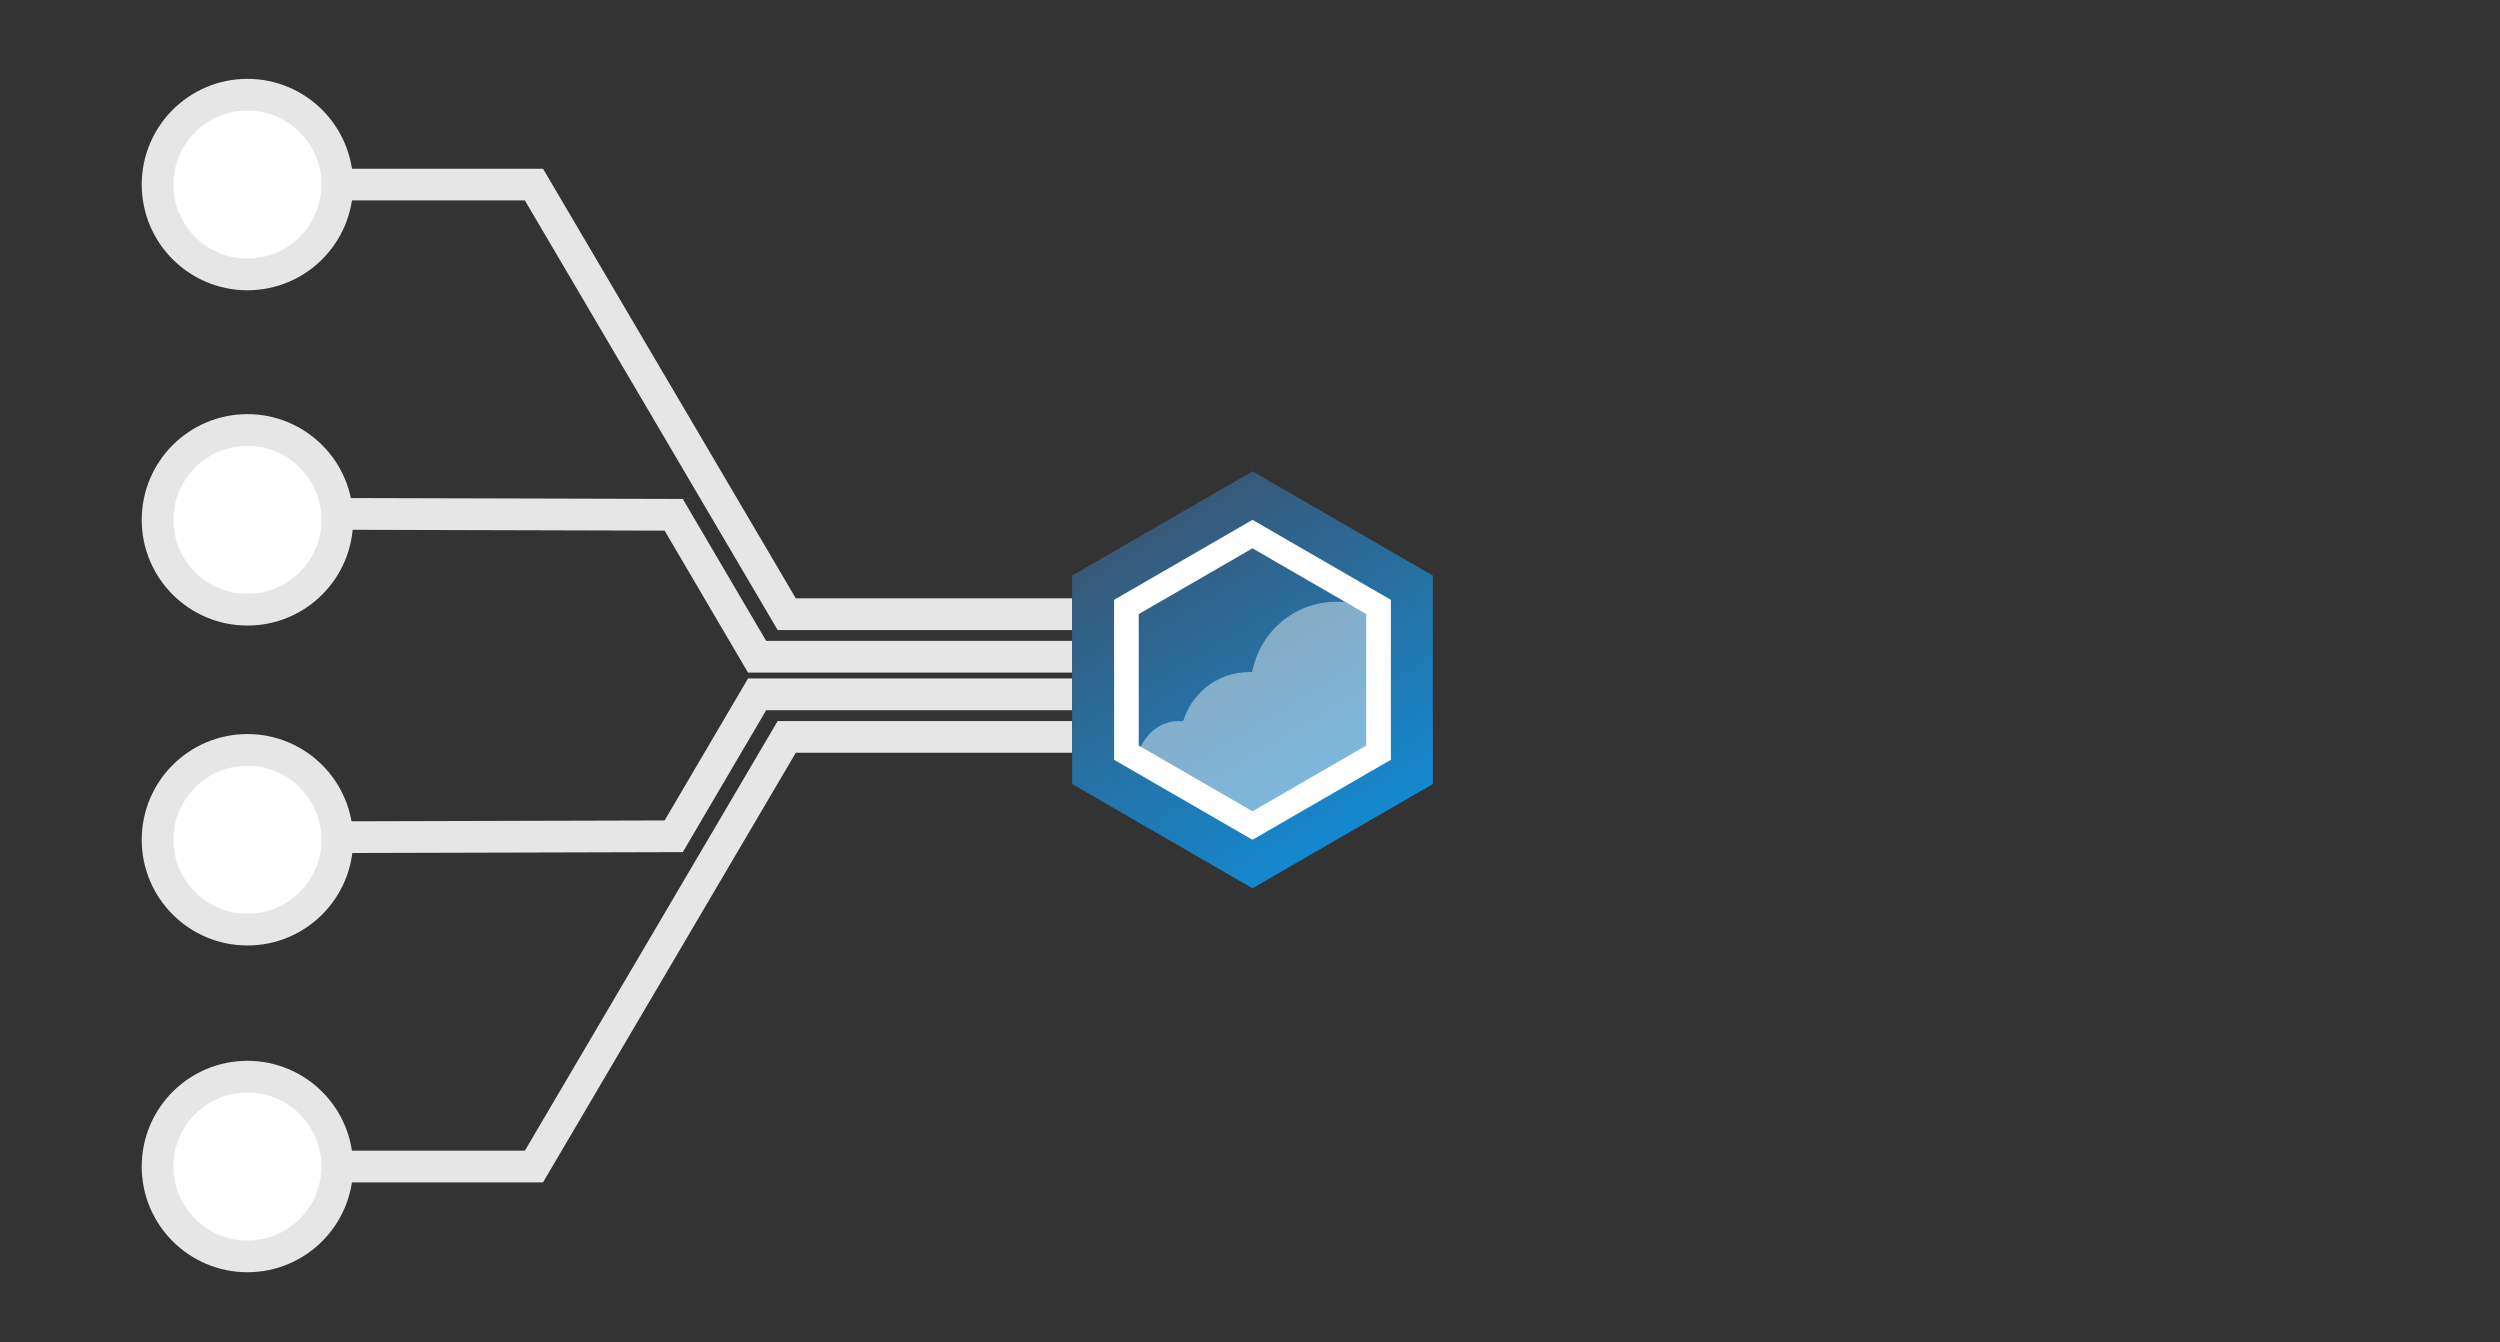 <?xml version="1.0" encoding="utf-8"?>
<!-- Generator: Adobe Illustrator 15.0.2, SVG Export Plug-In  -->
<!DOCTYPE svg PUBLIC "-//W3C//DTD SVG 1.1//EN" "http://www.w3.org/Graphics/SVG/1.1/DTD/svg11.dtd">
<svg version="1.1"
	 xmlns="http://www.w3.org/2000/svg" xmlns:xlink="http://www.w3.org/1999/xlink" xmlns:a="http://ns.adobe.com/AdobeSVGViewerExtensions/3.0/"
	 x="0px" y="0px" width="473px" height="254px" viewBox="-26.813 -14.92 473 254" enable-background="new -26.813 -14.92 473 254"
	 xml:space="preserve">
<rect x="-26.813" y="-14.92" width="473" height="254" fill="#333333" stroke="none"/>
<defs>
</defs>
<polyline fill="none" stroke="#E6E6E6" stroke-width="6" stroke-miterlimit="10" points="20,143.523 100.653,143.303 
	116.428,116.451 176.034,116.451 "/>
<polyline fill="none" stroke="#E6E6E6" stroke-width="6" stroke-miterlimit="10" points="176.034,124.502 122.036,124.502 
	74.21,205.785 20,205.785 "/>
<polyline fill="none" stroke="#E6E6E6" stroke-width="6" stroke-miterlimit="10" points="20,82.262 100.653,82.482 116.428,109.335 
	176.034,109.335 "/>
<polyline fill="none" stroke="#E6E6E6" stroke-width="6" stroke-miterlimit="10" points="176.034,101.283 122.036,101.283 
	74.209,20 19.999,20 "/>
<linearGradient id="SVGID_1_" gradientUnits="userSpaceOnUse" x1="-6257.497" y1="6364.84" x2="-6165.338" y2="6310.018" gradientTransform="matrix(-4.371139e-008 1 -1 -4.371139e-008 6557.266 6341.394)">
	<stop  offset="0" style="stop-color:#385978"/>
	<stop  offset="1" style="stop-color:#00A3FF"/>
</linearGradient>
<polygon fill="url(#SVGID_1_)" points="176.034,93.979 210.156,74.259 244.277,93.979 244.277,133.419 210.156,153.14 
	176.034,133.419 "/>
<path fill="#FFFFFF" d="M210.156,88.822l21.518,12.438v24.88l-21.518,12.437l-21.52-12.437v-24.88L210.156,88.822 M210.156,83.436
	l-26.184,15.133v30.263l26.184,15.132l26.182-15.132V98.568L210.156,83.436L210.156,83.436z"/>
<path opacity="0.43" fill="#FFFFFF" d="M196.271,121.505c0.258,0,0.516,0.009,0.766,0.03c1.628-5.375,6.612-9.303,12.521-9.303
	c0.18,0,0.367-0.029,0.549-0.021c1.397-7.523,7.994-13.288,15.927-13.288c0.703,0,2.046,0.05,2.726,0.138l3.944,1.901v25.177
	l-22.454,12.588l-21.336-12.133C190.25,123.629,192.862,121.505,196.271,121.505z"/>
<circle fill="#FFFFFF" stroke="#E6E6E6" stroke-width="6" stroke-miterlimit="10" cx="20" cy="20" r="17"/>
<circle fill="#FFFFFF" stroke="#E6E6E6" stroke-width="6" stroke-miterlimit="10" cx="20" cy="83.436" r="17"/>
<circle fill="#FFFFFF" stroke="#E6E6E6" stroke-width="6" stroke-miterlimit="10" cx="20" cy="143.963" r="17"/>
<circle fill="#FFFFFF" stroke="#E6E6E6" stroke-width="6" stroke-miterlimit="10" cx="20" cy="205.785" r="17"/>
</svg>
